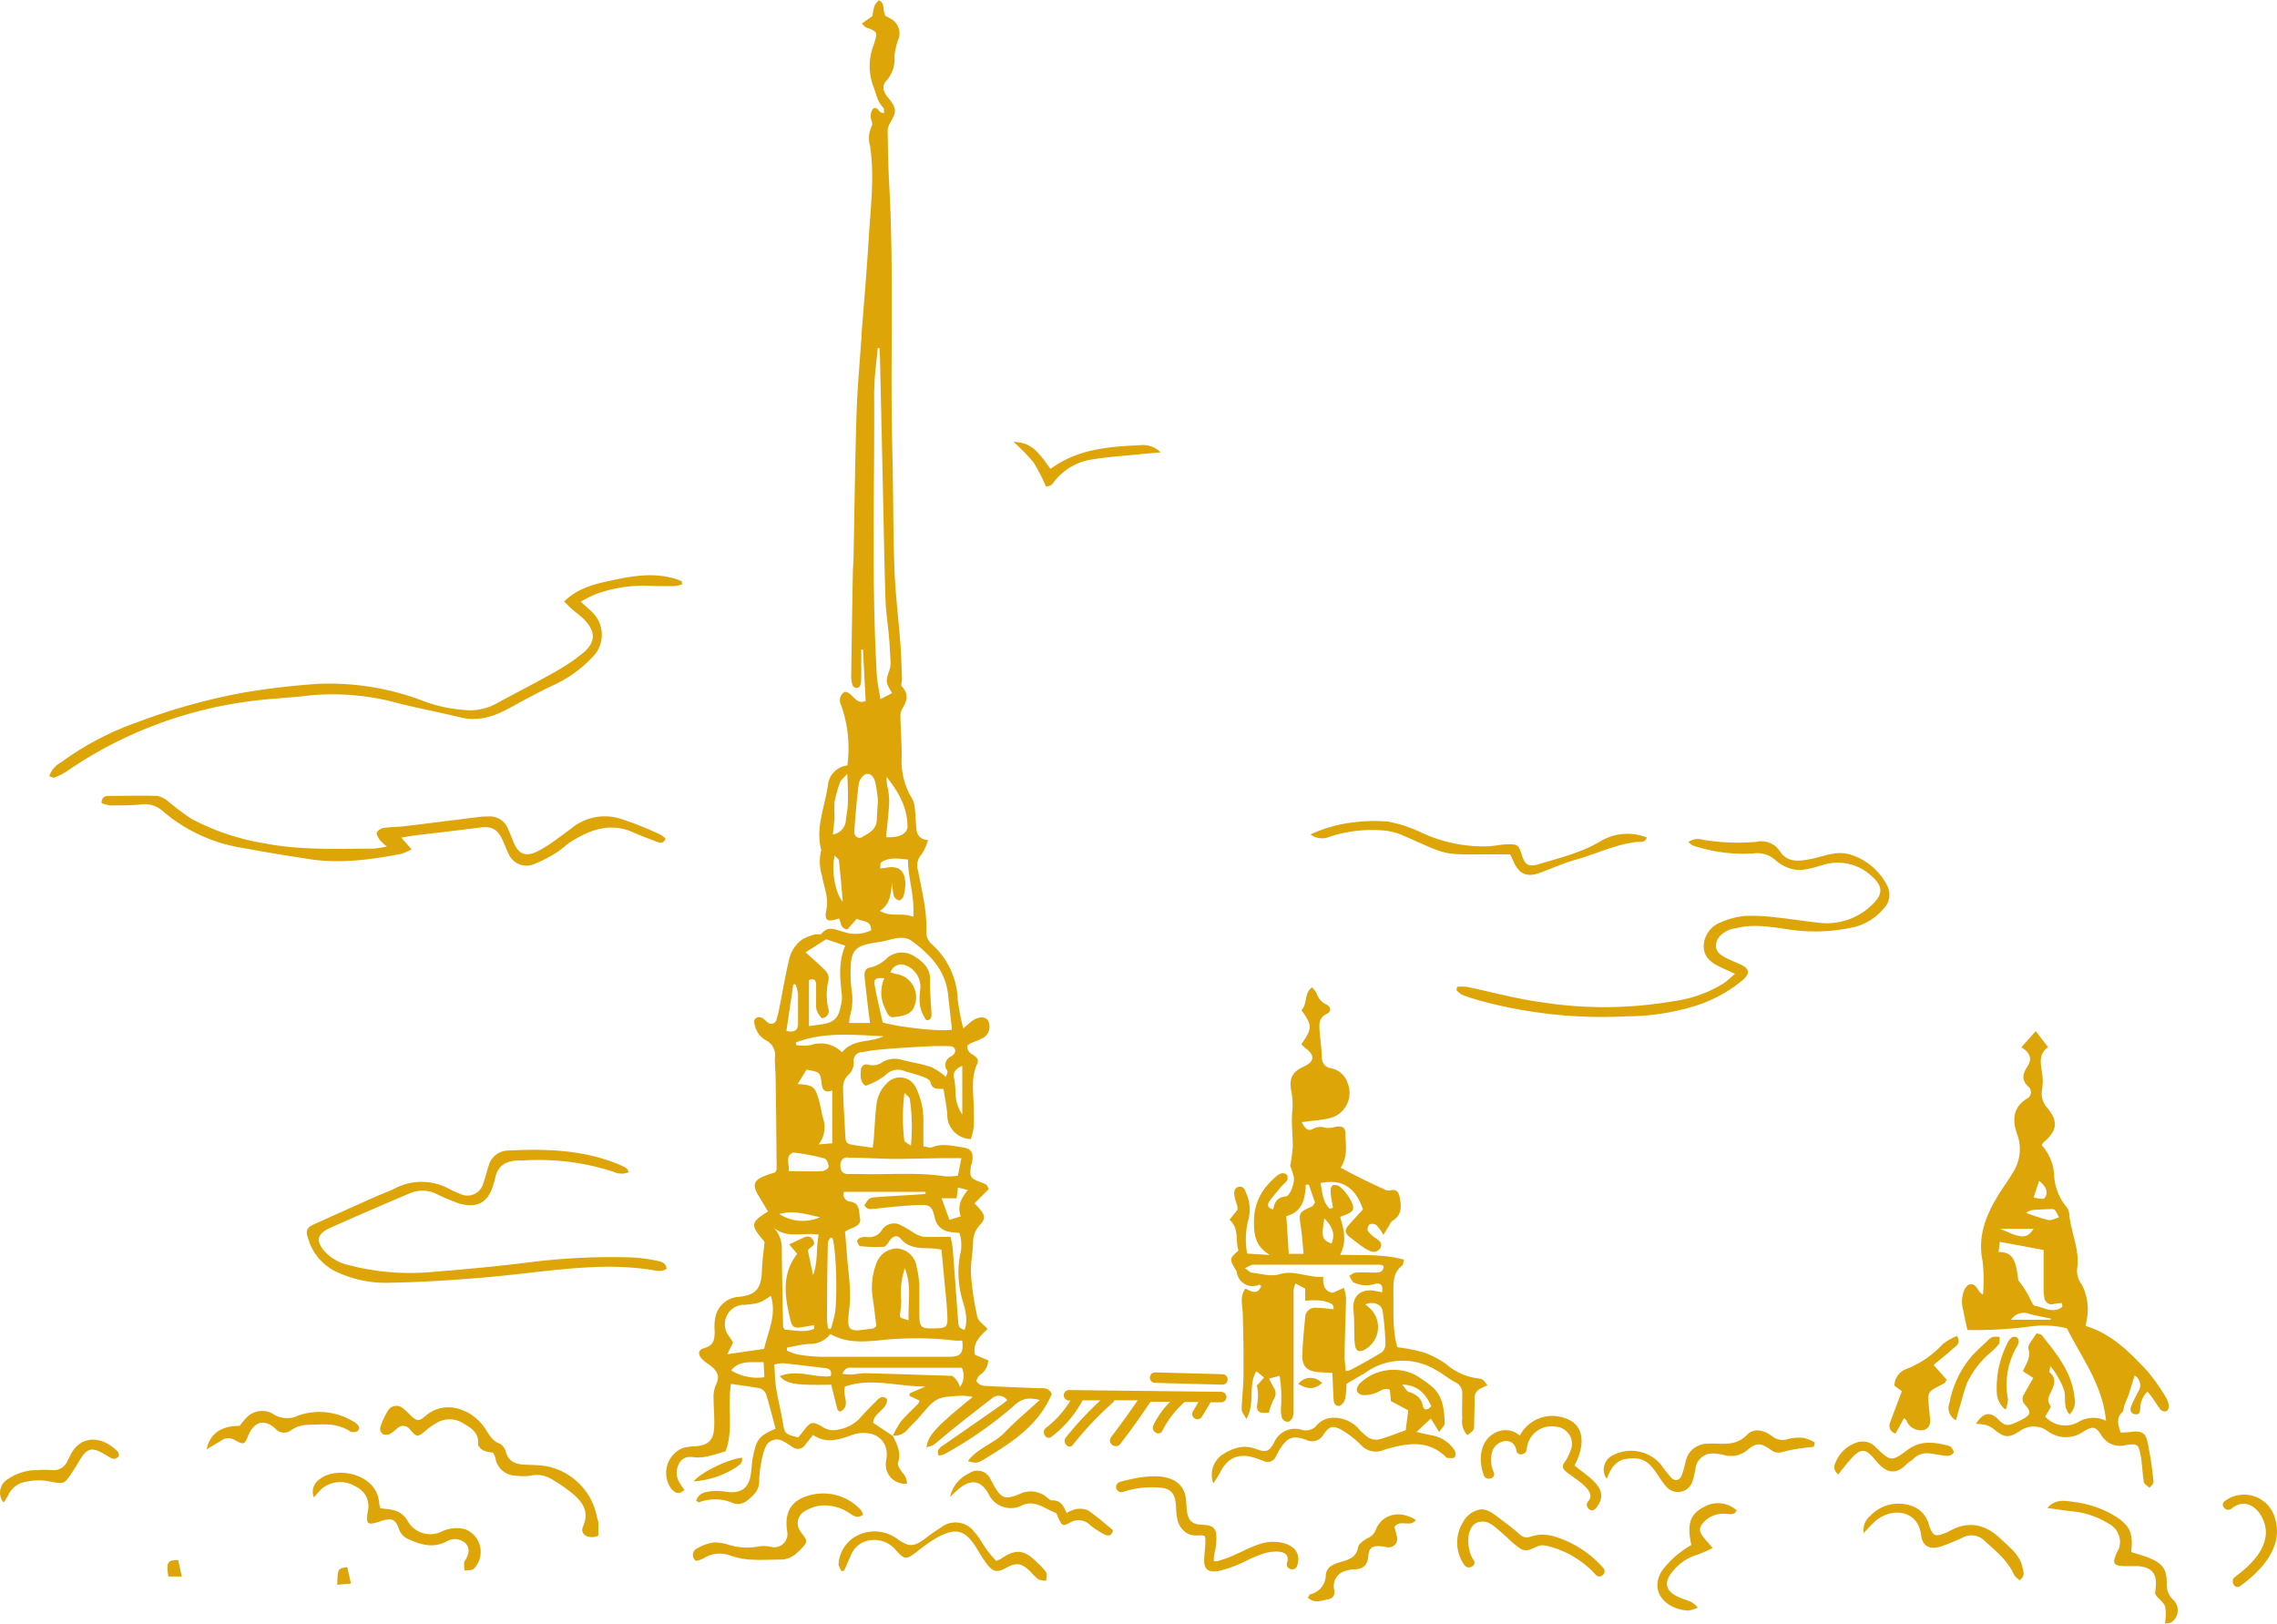<?xml version="1.0" encoding="UTF-8"?> <svg xmlns="http://www.w3.org/2000/svg" id="Layer_1" data-name="Layer 1" viewBox="0 0 317.37 226.35"> <defs> <style>.cls-1{fill:#dda507;}</style> </defs> <title>Artboard 28elements</title> <path class="cls-1" d="M76.06,204.33c-1-.14-1.94-.14-2.91-.19-1.24-.06-2.26-.38-2.64-1.78a1.78,1.78,0,0,0-.83-1.13c-1.09-.4-1.51-1.28-2.08-2.15-1.66-2.53-5.48-4.21-8.36-1.68-.87.76-1.19.65-2-.11a9,9,0,0,0-1.08-1,1.37,1.37,0,0,0-2,.19A10.36,10.36,0,0,0,53,198.94a1,1,0,0,0,.34.93,1.19,1.19,0,0,0,1,0,6.51,6.51,0,0,0,1-.77,1.19,1.19,0,0,1,1.87.22c.87,1,1,1,2.07.12a9.47,9.47,0,0,1,1.63-1.15,3.5,3.5,0,0,1,3.5,0c1.12.67,2.39,1.3,2.22,3,0,.27.41.7.74.87a5.38,5.38,0,0,0,1.37.31,4.38,4.38,0,0,1,.31.74,2.9,2.9,0,0,0,2.78,2.46,7.69,7.69,0,0,0,2.15,0,3.86,3.86,0,0,1,2.66.35,22.78,22.78,0,0,1,3.15,2.14c1.43,1.19,2.38,2.58,1.47,4.61-.35.78.21,1.43,1.08,1.46a1.92,1.92,0,0,0,1.06-.2h0v-1.93a8.05,8.05,0,0,1-.22-.78A8.93,8.93,0,0,0,76.06,204.33Z"></path> <path class="cls-1" d="M47,220.88l1.92-.17-.52-2.29C47.07,218.6,47.07,218.6,47,220.88Z"></path> <path class="cls-1" d="M23.46,219.73h1.87l-.49-2.29C23.35,217.42,23.15,217.76,23.46,219.73Z"></path> <path class="cls-1" d="M96.92,203.13a5.93,5.93,0,0,0,1.94-.21c.72-.15,1.43-.4,2.27-.65,1.13-2.9.24-6.12.75-9.38,1.4.2,2.72.35,4,.61a1.37,1.37,0,0,1,.88.77c.5,1.61.91,3.25,1.34,4.86-2.3,1-2.65,1.43-3.15,3.91-.16.77-.18,1.57-.29,2.35-.26,2-1.37,2.81-3.34,2.54a9.18,9.18,0,0,0-2.36-.07c-.81.1-1.65.34-1.92,1.32.19.1.31.23.38.21a6.34,6.34,0,0,1,4.79.12,2,2,0,0,0,1.7-.19c.93-.73,1.94-1.48,1.91-2.93a12.82,12.82,0,0,1,.29-2.53,8.79,8.79,0,0,1,.56-2.1,1.71,1.71,0,0,1,2.56-.84c.43.21.83.51,1.24.76a1.19,1.19,0,0,0,1.76-.31c.32-.42.66-.83,1.09-1.37,1.82,1.23,3.56.68,5.31.05a5.32,5.32,0,0,1,1.41-.32c2.54-.17,4,1.57,3.44,4a2.69,2.69,0,0,0,2.93,3.06,2.14,2.14,0,0,0-.62-1.52c-.3-.42-.74-1-.62-1.4.47-1.45-.16-2.6-.75-3.79a2.29,2.29,0,0,0,2.06-.83c.52-.6,1.13-1.12,1.64-1.72,2.39-2.81,2.39-2.82,6-3a10,10,0,0,1,1.46.17c-5.14,4.18-6.23,5.35-6.44,7a3.33,3.33,0,0,0,1-.33c.91-.71,1.77-1.49,2.67-2.2,1.81-1.44,3.62-2.87,5.45-4.27a1.43,1.43,0,0,1,2.13.26c-.26.21-.43.37-.62.51l-8.38,5.83c-.46.32-.88.64-.56,1.37a3.22,3.22,0,0,0,.74-.16,54.83,54.83,0,0,0,10-7c1.07-.89,1.9-.9,3.36-.59-1.79,1.64-3.44,3-4.89,4.53s-3.76,2.13-5.14,4c1.18.3,1.22.37,2.46-.38,3.8-2.29,7.47-4.73,9.24-9-.51-1-1.31-.75-2-.79-2.49-.11-5-.19-7.46-.33a1.43,1.43,0,0,1-1-.58c-.1-.15.16-.68.4-.9a2.55,2.55,0,0,0,1.2-2.07l-1.84-.77c-.38-1.69.74-2.61,1.74-3.61-.54-.61-1.29-1.08-1.42-1.68a39.67,39.67,0,0,1-.88-5.94c-.09-1.44.24-2.9.29-4.36a3.5,3.5,0,0,1,.92-2.47c.86-.92.76-1.4-.08-2.36l-.64-.7,2-2c-.19-.3-.25-.51-.38-.59a6.19,6.19,0,0,0-1-.44c-1.12-.42-1.3-.69-1.15-1.89,0-.3.16-.59.2-.89.21-1.29-.14-1.83-1.43-2s-2.75-.59-4.15,0c-.29.11-.68-.05-1.22-.11,0-1.23,0-2.37,0-3.51a10,10,0,0,0-1-4.59,2.45,2.45,0,0,0-4.11-.68,4.81,4.81,0,0,0-1.44,3.08c-.18,1.38-.22,2.79-.33,4.18,0,.52-.11,1-.18,1.7-.91-.13-1.63-.22-2.33-.33-1.43-.23-1.43-.23-1.51-1.72-.11-2.13-.26-4.25-.29-6.38a2.45,2.45,0,0,1,.6-1.6A2.38,2.38,0,0,0,119,148a1.17,1.17,0,0,1,1.15-1.36c.6-.09,1.19-.22,1.8-.28q1.63-.17,3.26-.28c1.63-.11,3.26-.2,4.89-.28.58,0,1.17,0,1.75,0,.39,0,.93,0,1.12.23.36.44.1.9-.38,1.2a1.29,1.29,0,0,0-.55,2c.12.21-.15.65-.21.86a9.22,9.22,0,0,0-2-1.35c-1.32-.45-2.71-.67-4.06-1a3.39,3.39,0,0,0-2.65.22,2.45,2.45,0,0,1-2.06.45.77.77,0,0,0-1.06.7c-.06.83-.14,1.72.65,2.22a9.71,9.71,0,0,0,2.7-1.42,2.42,2.42,0,0,1,2.8-.6c.87.26,1.76.49,2.61.81.37.14.88.43.94.74.22,1.09,1.11.85,1.81.92.19,1.26.43,2.39.52,3.54a3.36,3.36,0,0,0,3.28,3.44,9.23,9.23,0,0,0,.41-1.65c.06-.85,0-1.7,0-2.55,0-2.11-.46-4.26.49-6.3.26-.55-.09-.93-.54-1.2s-.94-.59-.81-1.35a3.48,3.48,0,0,1,.54-.36,15.05,15.05,0,0,0,1.67-.71,1.83,1.83,0,0,0,.64-2.4c-.39-.57-1.27-.58-2.13,0-.37.25-.7.57-1.32,1.09a32.14,32.14,0,0,1-.77-4,10.84,10.84,0,0,0-3.61-7.72,2.29,2.29,0,0,1-.77-1.53c.15-3-.61-5.8-1.13-8.66a2.26,2.26,0,0,1,.46-2.33,7,7,0,0,0,.91-2c-1.79-.2-1.58-1.42-1.7-2.52s0-2.47-.59-3.37a10,10,0,0,1-1.38-5.67c0-1.88-.13-3.76-.18-5.64a2,2,0,0,1,.22-1.05c.68-1.07,1-2.06,0-3.15-.18-.2,0-.7,0-1.06-.06-1.64-.1-3.28-.22-4.91-.26-3.45-.7-6.9-.83-10.36-.2-5.41-.15-10.83-.29-16.24-.33-12.6.26-25.2-.46-37.79-.13-2.37-.16-4.74-.2-7.11a2.07,2.07,0,0,1,.3-1c1-1.73,1-2.11-.33-3.72-.63-.79-.78-1.61-.11-2.29a4.47,4.47,0,0,0,1.09-3.35,9.19,9.19,0,0,1,.51-2.28,2.33,2.33,0,0,0-1.08-3c-.25-.16-.52-.28-.69-.37-.43-.77,0-1.75-.92-2.18-.65.69-.65.69-.89,2.2L120.11,3.3c.32.28.43.45.58.51,1.71.65,1.65.63,1.09,2.44a8.1,8.1,0,0,0-.09,5.7c.43,1.06.58,2.22,1.44,3.08.12.12.06.42.1.77-.3-.11-.5-.12-.59-.22-.28-.35-.6-.76-1-.37a1.71,1.71,0,0,0-.27,1.11c0,.4.33.92.17,1.17a3.89,3.89,0,0,0-.27,2.85c.64,4.33.07,8.63-.19,12.93s-.64,8.84-1,13.26c0,.36,0,.73-.06,1.09-.22,3.39-.54,6.78-.64,10.18-.2,6.45-.27,12.89-.4,19.34,0,.91-.09,1.82-.11,2.74q-.13,7.21-.23,14.42a3.76,3.76,0,0,0,.2,1.24.7.7,0,0,0,.56.35.68.68,0,0,0,.52-.38,7.34,7.34,0,0,0,.12-1.44c0-1.18,0-2.35,0-3.53h.24l.38,7.15c-1.4.67-1.79-1.21-2.91-1.27a1.35,1.35,0,0,0-.54,1.79,18,18,0,0,1,.9,8.47,3.08,3.08,0,0,0-2.72,2.82c-.44,3-1.73,5.83-.94,8.91a.67.67,0,0,1-.05.36,6.32,6.32,0,0,0,.16,3.23c.26,1.6,1,3.13.61,4.84-.3,1.48.14,1.74,1.78,1.17.3.52.12,1.41,1.16,1.52l1.31-1.48c.76.46,2,.12,2,1.61a5,5,0,0,1-3.78.24c-1.07-.25-2.17-1-3.16.26-.13.16-.6,0-.88.07a7.9,7.9,0,0,0-1.67.64,4.63,4.63,0,0,0-2,3.14c-.48,1.94-.79,3.92-1.19,5.88a19.54,19.54,0,0,1-.49,2.13.76.76,0,0,1-1.28.46c-.25-.17-.44-.43-.7-.58-.57-.33-1.21,0-1.15.6a3.73,3.73,0,0,0,.64,1.63,3,3,0,0,0,1.11.92A2.32,2.32,0,0,1,108,147.5c0,1,.1,1.94.11,2.91q.09,6.29.14,12.58c0,.11-.1.21-.21.42-.44.14-1,.29-1.46.49-1.5.58-1.74,1.26-.92,2.64.46.78.93,1.54,1.39,2.31-2.49,1.57-2.5,1.85-.49,4.23-.14,1.51-.33,2.81-.37,4.12-.09,2.39-.83,3.32-3.22,3.55a3.54,3.54,0,0,0-3.2,2.58,6.43,6.43,0,0,0-.16,2.17c0,1.1-.06,2-1.42,2.38-.94.27-1,.93-.21,1.66.39.38.88.65,1.29,1,.94.85,1,1.5.44,2.67a4.23,4.23,0,0,0-.25,1.72c0,1.4.16,2.8.07,4.19-.11,1.66-.93,2.34-2.58,2.46a8,8,0,0,0-1.8.24,3.77,3.77,0,0,0-1.62,5.63c.5.58,1.06,1,1.86.19a8.06,8.06,0,0,1-.81-1.22,2.68,2.68,0,0,1,.18-2.62C95.32,203,96.06,203,96.92,203.13Zm37.2-54.58v6.8a5.51,5.51,0,0,1-.94-3,12.34,12.34,0,0,0-.18-2C132.77,149.53,133.11,149,134.11,148.55Zm-17.77-29.31c.32.37.57.53.59.71.19,1.86.35,3.72.53,5.74C116.41,124.51,115.82,121.19,116.35,119.24Zm1.82-7.26c0,.78-.2,1.55-.27,2.33a2.15,2.15,0,0,1-1.82,2c.09-.87.19-1.6.24-2.34a19.2,19.2,0,0,1,0-2.17,16.64,16.64,0,0,1,.77-2.77c.12-.34.5-.59,1-1.18C118.18,109.51,118.21,110.75,118.17,112ZM101.9,191c1.21-1.46,2.79-1.08,4.53-1.15l.11,2.1A7,7,0,0,1,101.9,191Zm24.88,3.57,1.39.64a1.35,1.35,0,0,1-.19.43c-.8.83-1.68,1.6-2.41,2.49a12.52,12.52,0,0,0-1.14,2l-2.73-1.83c.09-1.44,2-1.84,1.94-3.29-.64-.58-1.07-.18-1.46.21-.86.86-1.71,1.74-2.52,2.64a5.59,5.59,0,0,1-3.63,1.48,2.85,2.85,0,0,1-1.5-.54c-1.26-.69-1.53-.66-2.41.46l-.86,1.09c-1.9-.49-1.88-.5-2.17-2.21-.27-1.56-.66-3.09-.91-4.65-.17-1.06-.17-2.15-.26-3.3a5.35,5.35,0,0,1,1.21-.19c1.93.2,3.86.44,5.79.67.59.07,1.1.24.85,1.14-2.29.25-4.67-1-7.08,0,1,1.11,2.1,1.27,7.17,1.19.29,1.16.57,2.32.87,3.48,0,.09.18.15.36.28,1.64-.83.2-2.28.7-3.51,3.61-1.26,7.31,0,11.2,0l-2.21.95ZM116,159.35l-1.89.15a3.91,3.91,0,0,0,.57-3.76c-.22-.88-.34-1.79-.61-2.65-.52-1.67-.81-1.87-2.89-2l1.23-2c1.86.33,1.91.32,2.1,1.89.11.89.39,1.4,1.49,1Zm0,13.14c.49,1.19.76,7.4.4,10.4a17.23,17.23,0,0,1-.61,2.34l-.37-.06a11.08,11.08,0,0,1-.15-1.35q0-5.28.12-10.57a1.39,1.39,0,0,1,.3-.65C115.72,172.52,115.88,172.52,116,172.49Zm-1.06-11c.29.08.55.74.56,1.14,0,.2-.57.59-.89.6-1.49.07-3,0-4.66,0,0-.75-.11-1.16-.09-1.57,0-.64.39-1.08,1-1A33.32,33.32,0,0,1,114.93,161.46Zm.83,24.45c2.16,1.25,4.39,1.07,6.56.9a45.86,45.86,0,0,1,10.73,0,6.91,6.91,0,0,0,1.06,0c.19,1.7-.18,2.25-1.69,2.26q-9,0-18.06,0a22.19,22.19,0,0,1-3.26-.33,7.39,7.39,0,0,1-1.43-.53l0-.41c1-.18,2-.44,3.07-.52A3.6,3.6,0,0,0,115.76,185.91Zm10.36-9.17c.95,2.46.42,4.72.51,7.26l-1.11-.37a1.43,1.43,0,0,1-.1-.4,15,15,0,0,0,.19-1.93A11,11,0,0,1,126.12,176.74Zm7.67,16.58a4.85,4.85,0,0,0-.35-.81,3.52,3.52,0,0,0-.67-.73c-.12-.09-.35-.05-.53-.06-3.88-.13-7.76-.26-11.64-.36-.66,0-1.32.15-2,.19a8.86,8.86,0,0,1-1.19-.1c.44-1.08,1.13-.84,1.68-.85,3.59,0,7.17,0,10.76,0h4.2A2.64,2.64,0,0,1,133.79,193.33Zm.68-8c-.95-.16-.9-.77-.94-1.29-.26-3.39-.49-6.78-.76-10.17a12.61,12.61,0,0,0-.3-1.51c-1.4,0-2.6.06-3.78,0a4,4,0,0,1-1.45-.63,19.68,19.68,0,0,0-1.71-1,2,2,0,0,0-2.6.66,2.1,2.1,0,0,1-2.16,1,2,2,0,0,0-.89.11c-.19.08-.46.36-.43.5s.27.65.45.67a21.06,21.06,0,0,0,3.26.08c.3,0,.61-.53.83-.86.43-.66,1.1-.8,1.53-.28,1.39,1.67,3.3,1.2,5.05,1.43l.64.11c.12,1.26.24,2.51.36,3.77.16,1.82.38,3.63.46,5.45.07,1.55-.14,1.71-1.6,1.75-2.15.07-2.29-.07-2.3-2.18,0-1.28,0-2.56,0-3.83a13.94,13.94,0,0,0-.37-2.52A3,3,0,0,0,125,174a3.15,3.15,0,0,0-2.94,2.34,9.34,9.34,0,0,0-.43,4.5c.2,1.32.35,2.64.52,4-.18.12-.32.29-.48.31-3.63.56-3.67.5-3.27-3,.28-2.5-.22-5.08-.38-7.63-.06-1-.16-1.92-.24-2.86a7,7,0,0,1,.77-.41c.72-.26,1.52-.62,1.32-1.48s.07-2.06-1.34-2.29a1,1,0,0,1-.89-1.36H129v.29l-1.22.09c-1.88.12-3.76.21-5.64.36-1,.08-1,.12-1.66,1.12.36.67.92.55,1.56.48,2-.22,4-.43,6-.51,1.61-.06,1.86.16,2.25,1.75a2.42,2.42,0,0,0,2.13,2c.41.07.83.1,1.31.15a5.46,5.46,0,0,1,.08,3.08,13.48,13.48,0,0,0,.26,6C134.43,182.24,135,183.71,134.46,185.33Zm.43-19.49c-.91,1.08-1.51,2.17-1,3.68l-1.58.47-1.09-3h2.1l.18-1.49Zm-8.82-13.51c.29.32.66.53.72.81a26.58,26.58,0,0,1,.15,6.53c-.56-.41-.83-.5-.91-.68A26.78,26.78,0,0,1,126.07,152.34Zm-7.88,9c2.12,0,4.24.16,6.37.17s4.47-.07,6.7-.1c.82,0,1.65,0,2.72,0l-.49,2.45a9.43,9.43,0,0,1-1.82.08c-4-.61-8-.19-12-.32-.49,0-1,0-1.46,0-.76,0-1.08-.4-1.1-1.13S117.46,161.3,118.19,161.31Zm9.11-33.55c-1.61-.69-3.14.1-4.67-.85,1.51-1,1.47-2.45,1.7-3.88a10.84,10.84,0,0,0,.23,1.82,1.17,1.17,0,0,0,.76.61c.14,0,.51-.33.58-.57a6.19,6.19,0,0,0,.27-1.79c-.05-1.87-1-2.57-2.85-2.17a6.75,6.75,0,0,1-.67.06c.06-.34,0-.75.16-.85,1.09-.72,2.3-.52,3.73-.38C126.55,122.36,127.49,124.83,127.3,127.76Zm-.82-12.69c0,1.08-1.13,1.69-3,1.57.16-1.69.35-3.25.44-4.82a9.54,9.54,0,0,0-.2-2,5.65,5.65,0,0,1-.16-1.58C125.15,110.28,126.45,112.42,126.48,115.07Zm-4.64-60.59c0-2,.3-4,.47-6l.27,0c0,.42,0,.83.05,1.25q.2,8.94.4,17.89c.12,5.29.2,10.59.37,15.88.06,1.76.34,3.51.49,5.26.1,1.15.16,2.3.21,3.46a3,3,0,0,1-.13,1.08c-.57,1.68-.58,1.67.34,3.26l-1.62.85c-.19-1.28-.44-2.33-.5-3.38C121.45,80.9,121.93,67.69,121.84,54.48Zm-1.63,62.14c-.66.33-1.21-.09-1.15-.87.16-2.17.33-4.35.61-6.51a1.91,1.91,0,0,1,.94-1.37c.77-.25,1.21.5,1.37,1.14a20.87,20.87,0,0,1,.37,2.5c-.07,1.16-.13,1.95-.16,2.74C122.15,115.56,121.19,116.12,120.21,116.62Zm-1.74,24.89a8.17,8.17,0,0,0,.23-3.41,18.39,18.39,0,0,1-.12-3.82c.12-1.77.77-2.41,2.51-2.78a12,12,0,0,1,1.26-.22c1.59-.16,3.32-1.2,4.76-.14,2.46,1.83,4.6,4,5,7.33.19,1.68.37,3.36.56,5-1.38.29-7-.26-9.66-1-.36-1.64-.8-3.39-1.11-5.17-.16-.92.12-1.08,1.34-1a4.91,4.91,0,0,0,0,4c.34.64.49,1.58,1.39,1.42s2.23-.17,2.76-1.44a3.29,3.29,0,0,0-2.4-4.56c-.23,0-.45-.12-.89-.23a1.56,1.56,0,0,1,2.06-1,3.18,3.18,0,0,1,2.1,3.19c-.26,2.15-.08,3.12.84,4.48.67,0,.74-.49.71-1-.08-1.57-.24-3.15-.2-4.72s-1.12-2.55-2.27-3.24a3.17,3.17,0,0,0-3.62.2,5.09,5.09,0,0,1-2.47,1.42c-.65.07-.83.66-.77,1.26.15,1.45.32,2.89.49,4.33.08.65.17,1.29.28,2.13h-2.91A9.22,9.22,0,0,1,118.47,141.51Zm-3.34-10.64,2.66.89c-1,2.35-.71,4.69-.46,7a5.18,5.18,0,0,1-.17,1.44c-.32,1.7-1,2.31-2.76,2.54l-1.67.24v-6.4c.45-.23,1-.24,1,.66s0,1.7,0,2.55a2.33,2.33,0,0,0,.83,2.08,1,1,0,0,0,.85-1.4,8.71,8.71,0,0,1,.07-4,1.6,1.6,0,0,0-.46-1.22c-.82-.86-1.74-1.62-2.76-2.56Zm7.93,13.55c-1.84.88-4.2.31-5.72,2.21a4.18,4.18,0,0,0-4.37-1,8,8,0,0,1-2,0l-.08-.37C114.86,143.78,119,144.25,123.07,144.42Zm-12.51-7.27h.31a5.92,5.92,0,0,1,.35,1.34c0,1.39,0,2.78,0,4.17,0,1-.6,1.19-1.62,1Zm3.69,32.48a6,6,0,0,1-5.64-.47C110.62,168.66,112.43,169.25,114.24,169.64Zm-.16,2.45c-.36,1.83-.06,3.65-.77,5.62l-.71-3.38a.54.54,0,0,1,.09-.23c.33-.38,1.07-.58.62-1.29s-.91-.53-1.46-.28-1.15.54-1.87.88l1.11,1.32c-2.22,2.86-1.72,6-.94,9.22.25,1,.57,1.18,1.56,1,.57-.08,1.15-.19,1.72-.29l.05.49c-1.36.63-2.77.18-4.09.16-.13-.19-.26-.29-.26-.39-.07-3.7-.16-7.4-.18-11.1a4.09,4.09,0,0,0-1.15-2.76C109.7,172.7,111.93,171.72,114.08,172.08Zm-10.47,9.77c2.28-.25,2.28-.25,3.81-1.29.86,2.68-.42,5-.93,7.4l-5.14.75.81-1.66c-.19-.29-.35-.54-.52-.78A2.72,2.72,0,0,1,103.61,181.85Z"></path> <path class="cls-1" d="M203.81,194.27c0,1.15-.05,2.3,0,3.44a2.76,2.76,0,0,0,.72,2.32c.91-.68.93-.73.94-1.38,0-1.2.06-2.4.06-3.6a1.48,1.48,0,0,1,.79-1.51l1-.47c-.39-.45-.42-.61-.5-.66a1.49,1.49,0,0,0-.65-.28,8.2,8.2,0,0,1-4.6-2,12.46,12.46,0,0,0-3.22-1.66,25.27,25.27,0,0,0-3.59-.7c-.73-2.55-.49-5.17-.55-7.77,0-1.37,0-2.69,1.23-3.61.15-.11.14-.42.25-.82-2.94-.82-5.89-.58-8.9-.69,1-1.91.48-3.62,0-5.29,2.08-.68,2.24-1.06,1.16-2.83a5.76,5.76,0,0,0-1.2-1.35,1.08,1.08,0,0,0-1-.21c-.21.12-.32.61-.29.93.05.74.21,1.47.33,2.21l-.47.12c-1-1-1-2.3-1.26-3.57,3-.63,4.9.64,5.91,3.67-.72.79-1.42,1.53-2.08,2.3-.49.57-.4,1.07.22,1.54s1.24,1,1.87,1.41a4.69,4.69,0,0,0,.95.53,1.07,1.07,0,0,0,1.45-.39c.37-.63-.09-1-.56-1.33a4.67,4.67,0,0,1-1.17-1.05,1,1,0,0,1,.23-.92,1,1,0,0,1,1,.14,6.8,6.8,0,0,1,.94,1.33c.31-.51.51-.84.71-1.16s.31-.67.57-.82c1.31-.78,1.23-2,1-3.21-.12-.67-.43-1.3-1.39-1a1.31,1.31,0,0,1-.82-.19q-2.22-1-4.42-2.13c-.52-.26-1-.55-1.61-.86,1.06-1.6.68-3.21.66-4.76,0-.88-.45-1.09-1.37-.94a3.47,3.47,0,0,1-1.39.15,2.09,2.09,0,0,0-1.73.13c-.79.43-1.17-.12-1.6-.93.63-.08,1.08-.12,1.53-.19a17.14,17.14,0,0,0,2.51-.4,3.61,3.61,0,0,0,2.38-4.8,3.07,3.07,0,0,0-2.31-2.12,1.42,1.42,0,0,1-1.29-1.49c-.05-1.27-.24-2.53-.33-3.8-.07-.92-.06-1.77,1-2.29.7-.34.63-1-.16-1.36a2.39,2.39,0,0,1-1.23-1.47,3.84,3.84,0,0,0-.66-.87c-1.18.89-.59,2.38-1.48,3.15,1.55,2.26,1.55,2.48,0,4.79a6.67,6.67,0,0,0,.62.58c1.27.93,1.2,1.84-.2,2.48-1.68.76-2.16,1.59-1.83,3.46a10.08,10.08,0,0,1,.14,2.87c-.16,1.6.08,3.24.07,4.86a22.3,22.3,0,0,1-.36,2.68,11.92,11.92,0,0,1,.5,1.58c.16.81-.53,2.64-1.1,2.69-1.19.1-1.61.83-1.77,1.81-.87-.2-.82-.7-.53-1.13.48-.69,1.07-1.31,1.6-2,.39-.49,1.15-.79.89-1.63-.54-.49-1-.26-1.48.11a10.59,10.59,0,0,0-1.3,1.28,7.61,7.61,0,0,0-1.86,4.84c0,1.74,0,3.56,2.2,4.88l-3.15-.19A10.82,10.82,0,0,1,174,170a5.48,5.48,0,0,0-.26-3.58c-.19-.5-.37-1.17-1.09-1s-.68.91-.54,1.52c.09.41.25.81.36,1.23a2.29,2.29,0,0,1,0,.46L171.37,170c1.41,1.27.78,2.93,1.25,4.29-1.28,1.17-1.28,1.17-.4,2.68a1.43,1.43,0,0,1,.17.32,2.21,2.21,0,0,0,3.15,1.75c.06,0,.17.14.25.22-.53,1.27-1.39.76-2.2.34-.83,1.13-.41,2.27-.38,3.4.09,2.85.13,5.71.11,8.56,0,1.63-.22,3.27-.26,4.9,0,.33.32.66.66,1.33,1.29-2.29.19-4.68,1.39-6.67l1.07.88-1,1.13a6.23,6.23,0,0,1,.07,2.48c-.18,1.12.16,1.42,1.6,1.28a10,10,0,0,1,.67-1.83,1.46,1.46,0,0,0,0-1.69c-.22-.36-.39-.75-.64-1.22l1.48-.4a19.54,19.54,0,0,1,.18,4.43,4.72,4.72,0,0,0,.13,1.43,1,1,0,0,0,.79.57c.26,0,.6-.37.73-.66a2.77,2.77,0,0,0,.11-1.08q0-2.65,0-5.3c0-3.77,0-7.55,0-11.32a4.24,4.24,0,0,1,.25-.93l1.37.71v1.7a10.54,10.54,0,0,1,2.45,0c1.43.37,1.52.56,1.5,1.19a20.09,20.09,0,0,0-2.62-.22,1.35,1.35,0,0,0-1.33,1.29c-.17,1.81-.36,3.63-.4,5.45,0,1.44.68,2.08,2.12,2.22.64.06,1.29.08,2.07.12.06,1.31.09,2.45.16,3.6,0,.52.22,1.09.8,1,.33-.06.73-.6.82-1a12.52,12.52,0,0,0,.19-2.07c1-.62,1.87-1.09,2.69-1.6a8.91,8.91,0,0,1,9.67-.39c1,.53,1.81,1.23,2.76,1.75A1.65,1.65,0,0,1,203.81,194.27Zm-19.23-24.45c1.16,1.14,1.56,2.19,1,3.51C184.24,172.77,184.17,172.52,184.58,169.82ZM182,165.12h.43l.85,2.49c-.23.33-.28.48-.38.52-1.91.87-1.89.86-1.58,2.94.17,1.19.25,2.39.38,3.69h-2.07l-.34-5.26C181.53,168.91,181.92,167.1,182,165.12Zm10.38,23.49c-1.34.83-2.73,1.56-4.11,2.32a3.29,3.29,0,0,1-.69.16c-.06-.7-.17-1.34-.16-2,0-2.74.15-5.47.19-8.21a6.91,6.91,0,0,0-.3-1.38l-1.57.69c-1.13-.21-1.38-1.08-1.3-2.24-2.13.19-4-1-6.13-.34-1.14.34-2.52-.08-3.79-.22-.29,0-.54-.32-1-.64.55-.24.85-.48,1.15-.48q8.86,0,17.72,0a1.36,1.36,0,0,1,.46.19c0,.78-.57.91-1.15.91-.91,0-1.83-.06-2.74,0-.31,0-.6.29-.9.45.21.32.35.79.65.94a4,4,0,0,0,2.85.21c.82-.22,1.27.08,1.07,1.15a13,13,0,0,0-1.42-.26c-1.8-.12-2.76,1-2.56,2.79.13,1.2.08,2.43.13,3.64a6.28,6.28,0,0,0,.13,1.44c.16.56.57.73,1.14.46a3.59,3.59,0,0,0,.81-5.92c-.17-.15-.35-.3-.56-.47,1.07-.46,2.26-.05,2.41.91a39.35,39.35,0,0,1,.4,4.71A1.57,1.57,0,0,1,192.42,188.62Z"></path> <path class="cls-1" d="M290.37,199.54c1.36-.82,1.74-.74,2.56.56a3,3,0,0,0,3.3,1.32c1.7-.24,1.84-.19,2.15,1.53.22,1.19.22,2.42.43,3.61.05.31.52.54.79.81.2-.27.59-.56.56-.81a49.4,49.4,0,0,0-.87-5.74c-.29-1.21-1-1.42-2.24-1.24-.51.07-1,.06-1.46.09-.44-1.17-.62-2.07.25-2.89.18-.17.14-.57.24-.85.18-.49.41-1,.58-1.45s.35-1.14.53-1.71l.34-1.06A1.57,1.57,0,0,1,298,194c-.32.65-.68,1.29-.95,2-.2.5-.11,1,.54,1.11s.67-.38.73-.83a3.21,3.21,0,0,1,1-2.32c.29.36.52.63.73.92.38.55.71,1.14,1.14,1.64a.84.84,0,0,0,.79.16.89.89,0,0,0,.31-.75,2.85,2.85,0,0,0-.42-1.19,27.83,27.83,0,0,0-2.62-3.7c-2.44-2.61-5-5.17-8.57-6.24a10.68,10.68,0,0,0,.23-1.19,7.48,7.48,0,0,0-.76-4.59,3.12,3.12,0,0,1-.64-2.18c.42-2.69-.91-5.11-1.1-7.7a2.05,2.05,0,0,0-.55-1.13,7.4,7.4,0,0,1-1.55-4.21,6.85,6.85,0,0,0-1.73-4.19,1.78,1.78,0,0,1,.23-.38c2-1.68,2.1-3,.45-4.92a3,3,0,0,1-.62-2.55,7.42,7.42,0,0,0,0-2.14c-.22-1.38-.53-2.73.82-3.66l-1.72-2.25-2,2.26c1,.61,1.62,1.48.91,2.56s-1,2,.15,3a1,1,0,0,1-.25,1.57c-2,1.23-2.1,3-1.39,5a6,6,0,0,1-.63,5.37c-.55.94-1.2,1.83-1.78,2.75-1.86,2.93-3.17,5.95-2.41,9.59a23.27,23.27,0,0,1,.05,4.64,1.87,1.87,0,0,1-.74-.8c-.59-.9-1.25-.88-1.8,0a4.21,4.21,0,0,0-.2,3c.15.86.35,1.7.57,2.72a58.72,58.72,0,0,0,8.77-.49,13.47,13.47,0,0,1,5.1.26c2.06,4.14,4.95,7.79,5.45,12.89a4,4,0,0,0-3.83.15,3.75,3.75,0,0,1-4.65-.74c.28-.55.89-1.32.74-1.51-.66-.87-.11-1.49.19-2.18.39-.89.61-1.73-.31-2.46-.08-.06,0-.38.11-.89a12.25,12.25,0,0,1,1.85,3.19c.42,1.09-.19,2.43.81,3.55a2.53,2.53,0,0,0,.68-2.45c-.36-3.46-2.49-6-4.53-8.57-.12-.16-.42-.17-.75-.3-.42.77-1.28,1.62-1.12,2.19.35,1.26-.36,2.08-.77,3.12l1.44.92c-.44.78-.86,1.5-1.27,2.24a1.16,1.16,0,0,0,.11,1.49c.9,1,.83,1.37-.28,2a9.28,9.28,0,0,1-1,.49c-1.23.54-1.54.47-2.54-.53s-2.05-.88-3,.71a7.54,7.54,0,0,1,1.26.13,3.13,3.13,0,0,1,1.11.53c1.55,1.25,2.07,1.41,3.72.36a3.26,3.26,0,0,1,3.9,0A4.23,4.23,0,0,0,290.37,199.54Zm-6.16-34.95c.91.68,1.24,1.46.92,2.15-.2.42-.3.44-1.68.17Zm-1,4.07c.89-.08,1.8-.12,2.69-.14.5,0,.5,0,1.09,1.16-.54.14-1.07.45-1.53.36a27.64,27.64,0,0,1-3.06-1A2.83,2.83,0,0,1,283.19,168.66Zm.24,2.6c-.94,1.41-1.63,1.42-4.66,0Zm-3.15,12.68a2.13,2.13,0,0,1,2.52-.83c1,.29,2,.45,3,.66l0,.17Zm7.14-1.79c-1.28,1-2.55.06-3.79-.14-.39-.06-.63-1-1-1.58a14.9,14.9,0,0,0-1.34-2c-.33-2.69-.68-3.93-2.74-3.93l.16-1.42,6.11,1.14c0,1.9,0,3.64,0,5.38a6.26,6.26,0,0,0,.11,1.26,1,1,0,0,0,1.32.88c.37-.08.75-.09,1.13-.13C287.43,181.93,287.48,182.11,287.42,182.15Z"></path> <path class="cls-1" d="M233.27,139.54a56.42,56.42,0,0,1-18.33.16c-3.54-.46-7-1.44-10.52-2.16a6.71,6.71,0,0,0-1.33,0L203,138a3.34,3.34,0,0,0,.79.65c.79.31,1.61.56,2.42.8a65.2,65.2,0,0,0,20.57,2.2,32.61,32.61,0,0,0,9.17-1.35,19.49,19.49,0,0,0,6.88-3.64c1.15-1,1.06-1.64-.29-2.26-.61-.28-1.24-.52-1.83-.82-.77-.39-1.57-.82-1.53-1.84s.85-1.69,1.76-2.12a5.7,5.7,0,0,1,1.06-.26c2.43-.61,4.86-.17,7.23.17a24.38,24.38,0,0,0,9.2-.32,7.73,7.73,0,0,0,4.11-2.57,2.73,2.73,0,0,0,.49-3.21,8.61,8.61,0,0,0-5.15-4.33,5.14,5.14,0,0,0-2.32-.12c-1.08.15-2.12.55-3.19.75-1.58.3-3.22.55-4.28-1.08a3.09,3.09,0,0,0-3.33-1.31,29.44,29.44,0,0,1-7.43-.3,2.23,2.23,0,0,0-2,.33,2.75,2.75,0,0,0,.62.47,22.14,22.14,0,0,0,8.43,1.11,3.75,3.75,0,0,1,3.15,1,5.51,5.51,0,0,0,1.71,1c1.58.65,3.15.08,4.63-.33a6.93,6.93,0,0,1,7.07,1.55c1.39,1.27,1.57,2.33.22,3.7a9,9,0,0,1-7.62,2.74c-1.93-.19-3.85-.53-5.78-.72a26.54,26.54,0,0,0-4.53-.23,10.86,10.86,0,0,0-3.49.94,3.62,3.62,0,0,0-2.28,3.28c0,1.55,1.1,2.34,2.37,2.93l2,.92c-.69.58-1.12,1-1.6,1.33A17.62,17.62,0,0,1,233.27,139.54Z"></path> <path class="cls-1" d="M7.62,108.37a10,10,0,0,0,1.76-.92,58.12,58.12,0,0,1,25.14-9.67c2.88-.41,5.81-.51,8.7-.86a34.45,34.45,0,0,1,12.46,1.14c2.83.7,5.69,1.24,8.52,1.93,2.63.65,4.89-.23,7.12-1.47q2.62-1.46,5.32-2.8a17.63,17.63,0,0,0,6.07-4.27,4.38,4.38,0,0,0-.29-6.24c-.42-.41-.86-.79-1.48-1.35a16.13,16.13,0,0,1,2.26-1.11,19.58,19.58,0,0,1,6.44-1.12c1.46.06,2.92.07,4.38.06a4.71,4.71,0,0,0,1.07-.26L95,81c-2.94-1.22-6-.89-9-.26-2.56.53-5.21,1-7.37,3.09.47.47.79.81,1.14,1.11.55.48,1.16.9,1.66,1.42,1.63,1.67,1.61,3.19-.18,4.66a26.08,26.08,0,0,1-3.76,2.55C74.8,95.11,72,96.51,69.29,98a7.7,7.7,0,0,1-3.67,1A20.13,20.13,0,0,1,59,97.7a36.8,36.8,0,0,0-14.66-2.39,105.79,105.79,0,0,0-10.66,1.27,85.71,85.71,0,0,0-14.56,4.09,40.88,40.88,0,0,0-10.62,5.59,3.49,3.49,0,0,0-1.64,1.94C7.19,108.27,7.46,108.44,7.62,108.37Z"></path> <path class="cls-1" d="M91.73,175.76a21.64,21.64,0,0,0-3.6-.5,91.87,91.87,0,0,0-13.83.61c-4.82.62-9.66,1.06-14.51,1.45a33.83,33.83,0,0,1-11.22-1,6.47,6.47,0,0,1-3.15-1.73c-1.46-1.52-1.31-2.61.61-3.46q5.58-2.49,11.21-4.86a4.39,4.39,0,0,1,3.55.12,31.8,31.8,0,0,0,3,1.28c2.09.67,4.13.43,4.94-2.48a8.56,8.56,0,0,0,.27-.87c.3-1.82,1.49-2.52,3.2-2.58l.73,0a33.82,33.82,0,0,1,12.59,1.58,2.54,2.54,0,0,0,2.12.05c-.12-.22-.17-.41-.3-.51a3.89,3.89,0,0,0-.79-.44c-5.06-2.18-10.39-2.33-15.77-2.06a2.86,2.86,0,0,0-2.68,2.14c-.27.81-.44,1.65-.75,2.44a2.27,2.27,0,0,1-3.2,1.46,13.48,13.48,0,0,1-1.5-.67,8.05,8.05,0,0,0-7.54-.13c-.92.46-1.9.8-2.85,1.23-2.83,1.26-5.67,2.53-8.49,3.81-1,.46-1.2.86-.85,1.88a7.41,7.41,0,0,0,3.64,4.58,16.13,16.13,0,0,0,7.59,1.69c4.49-.08,9-.37,13.46-.75,5.32-.45,10.6-1.31,16-1.47a41.3,41.3,0,0,1,6.88.37c.79.11,1.64.44,2.42-.1C92.81,176,92.23,175.86,91.73,175.76Z"></path> <path class="cls-1" d="M43.11,119.74c4.33.67,8.6.08,12.85-.74a7.35,7.35,0,0,0,1.4-.63l-1.43-1.63c.7-.11,1.28-.23,1.86-.3,3-.36,6-.69,9-1.09,1.68-.22,2.48.12,3.23,1.67.32.66.54,1.36.88,2a2.7,2.7,0,0,0,3.51,1.43,19,19,0,0,0,3.07-1.57c.78-.47,1.42-1.15,2.2-1.63,2.68-1.66,5.48-2.65,8.62-1.22,1.05.48,2.14.86,3.22,1.28.48.18.95.31,1.25-.42a3.06,3.06,0,0,0-.66-.53,47.27,47.27,0,0,0-5.58-2.23,7.28,7.28,0,0,0-6.46,1c-.79.57-1.54,1.18-2.34,1.73a20,20,0,0,1-2.91,1.85c-1.67.76-2.59.29-3.28-1.42-.23-.56-.45-1.13-.7-1.69A2.74,2.74,0,0,0,68,113.8c-.36,0-.73,0-1.09.05-3.49.43-7,.88-10.48,1.3-1,.12-1.94.1-2.9.24a1.38,1.38,0,0,0-1,.61c-.1.28.19.75.41,1.08a6.25,6.25,0,0,0,1,.9,13.93,13.93,0,0,1-1.86.3c-5.1,0-10.22.25-15.27-.75a32.87,32.87,0,0,1-10.14-3.41,39.78,39.78,0,0,1-3.2-2.4,3.31,3.31,0,0,0-1.57-.79c-2.25-.07-4.5,0-6.75,0-.49,0-1,.15-1,1a5,5,0,0,0,1.26.33c1.4,0,2.8,0,4.19-.13a3.7,3.7,0,0,1,3,.85A22.46,22.46,0,0,0,34,118.21C37,118.78,40,119.26,43.11,119.74Z"></path> <path class="cls-1" d="M199.61,200.06c-.63-.11-1.25-.27-2.18-.48l2-1.87,1.16,1.88c.38-.58.79-.91.78-1.23-.09-2-.24-3.92-2-5.27a19.65,19.65,0,0,0-2.1-1.45,6.77,6.77,0,0,0-7.75,1.19c-.64.73-.51,1.44.42,1.61a4.07,4.07,0,0,0,1.72-.27c.66-.18,1.2-.84,2.06-.48l.14,1.59,2.42,1.29-.35,2.77c-1.4.49-2.57,1-3.78,1.29a2.13,2.13,0,0,1-1.48-.3,8.38,8.38,0,0,1-1.46-1.37A4.64,4.64,0,0,0,186,197.6a3.13,3.13,0,0,0-2.67,1.29,2.18,2.18,0,0,1-1.81.42,3.17,3.17,0,0,0-3.93,1.73c-.7,1.3-1.14,1.44-2.54.91-1.82-.69-3.35-.07-4.8.88a3.43,3.43,0,0,0-1.14,3.92,15.7,15.7,0,0,0,.91-1.45c1-2,2.42-2.77,4.57-2.2a16.14,16.14,0,0,1,1.55.54,1.25,1.25,0,0,0,1.69-.63c.18-.32.33-.65.53-1,1.07-1.66,1.78-2,3.67-1.34a1.83,1.83,0,0,0,2.47-.77c.73-1.12,1.29-1.26,2.48-.61a13.66,13.66,0,0,1,2.7,2.09,2.77,2.77,0,0,0,3.26.68c2.93-.85,5.92-1.53,8.52.94.09.08.2.2.3.2.34,0,.79.1,1-.08a1,1,0,0,0,0-.94A4.75,4.75,0,0,0,199.61,200.06Zm-3.19-6c-.31-.11-.52-.54-1-1.09,2,.08,3.13,1,4.07,3-.4.53-1,.71-1.17,0C198.08,194.77,197.37,194.38,196.42,194Z"></path> <path class="cls-1" d="M185.27,116.64a19.15,19.15,0,0,1,7.37-.91,8.63,8.63,0,0,1,2.62.59c7.08,3.07,5.24,2.75,13,2.76h2.23c.21.44.32.66.41.88.79,1.86,1.88,2.37,3.74,1.69,1.65-.6,3.26-1.36,5-1.83,2.85-.8,5.55-2.15,8.54-2.48.44,0,1.1.13,1.35-.61a7.3,7.3,0,0,0-6.55.58c-2.66,1.56-5.62,2.27-8.53,3.14-1.44.43-1.92.09-2.36-1.35-.39-1.29-.58-1.47-1.93-1.42-.85,0-1.69.2-2.53.27a20.58,20.58,0,0,1-9.72-2,18.53,18.53,0,0,0-4.47-1.44,22.38,22.38,0,0,0-4.72.1,19.39,19.39,0,0,0-6.06,1.69A2.63,2.63,0,0,0,185.27,116.64Z"></path> <path class="cls-1" d="M249.19,200.58a2.31,2.31,0,0,1-2.19-.41c-1.07-.78-2.47-1.25-3.51-.18-1.19,1.23-2.53,1.27-4,1.23a12.78,12.78,0,0,0-1.46,0,3.08,3.08,0,0,0-3.1,2.58,17.5,17.5,0,0,1-.5,1.75c-.33.82-.94,1-1.54.35a17,17,0,0,1-1.35-1.72,5.45,5.45,0,0,0-7-1.2,2.19,2.19,0,0,0-.58,3.15,6.63,6.63,0,0,1,.71-1.5,3.2,3.2,0,0,1,1.48-1.19c2.12-.44,3.27-.15,4.49,1.53.5.69.93,1.43,1.48,2.08a2.14,2.14,0,0,0,3.83-.75,13.85,13.85,0,0,0,.37-1.6,2.36,2.36,0,0,1,2.55-2.11,6.37,6.37,0,0,1,1.44.21,3.5,3.5,0,0,0,3.24-.7c1.31-1.08,1.82-1,3.24-.06a1.69,1.69,0,0,0,1.67.33,20,20,0,0,1,2.82-.54c.51-.08,1-.12,1.54-.19l.13-.59a5.88,5.88,0,0,0-1.54-.64A6,6,0,0,0,249.19,200.58Z"></path> <path class="cls-1" d="M264.2,199.8l1.18-2.14a1.9,1.9,0,0,1,.33.28c.07.1.07.24.14.33a2.16,2.16,0,0,0,2.45,1c.87-.45.77-1.27.65-2.07,0-.06,0-.12,0-.18-.37-3.43-.38-2.89,2.08-4.25.09-.05.13-.19.31-.46l-1.84-2.06c.94-.79,1.84-1.5,2.68-2.26.44-.4,1.21-.72.58-1.79a8.08,8.08,0,0,0-2,1.16,13.67,13.67,0,0,1-5,3.43,2.53,2.53,0,0,0-1.72,2.34l1.05.76c-.59,1.57-1.12,2.92-1.6,4.28A1.12,1.12,0,0,0,264.2,199.8Z"></path> <path class="cls-1" d="M120.28,211.12a1.83,1.83,0,0,0-.26-.62,7.13,7.13,0,0,0-7.15-2.1c-2.59.68-3.56,2.35-3.16,5a1.84,1.84,0,0,1-2.08,2.23,5,5,0,0,0-1.79-.11,8.58,8.58,0,0,1-4.31-.22,6.36,6.36,0,0,0-2-.32,6.12,6.12,0,0,0-2.33.82,1,1,0,0,0-.18,1.76,4,4,0,0,0,1-.34,4.2,4.2,0,0,1,3.83-.39,11.26,11.26,0,0,0,2.66.54c1.44.09,2.89,0,4.33,0s2.42-1,3.28-2c.66-.75-.21-1.31-.54-1.91a1.92,1.92,0,0,1,.61-2.85,5.82,5.82,0,0,1,2.18-.77,6.21,6.21,0,0,1,3.83.93C118.83,211.15,119.43,211.78,120.28,211.12Z"></path> <path class="cls-1" d="M64.82,213.14a4.79,4.79,0,0,0-3.36.37,3.61,3.61,0,0,1-4.67-1.58,3.15,3.15,0,0,0-2.34-1.53c-.46-.08-.94-.12-1.44-.18a5.9,5.9,0,0,1-.17-.77c-.31-4.1-6-5.15-8.27-3.29a2.09,2.09,0,0,0-.83,2.53c.51-.55.76-.86,1.05-1.14a4,4,0,0,1,4.76-.37,3,3,0,0,1,1.72,3.46c-.31,1.84-.08,2,1.76,1.4l.17-.07c1.37-.43,1.92-.25,2.39,1.1a2.38,2.38,0,0,0,1.44,1.5c1.72.77,3.39,1.23,5.24.26a2.21,2.21,0,0,1,2.58.23c.75.75.47,1.68-.07,2.51,0,.05-.09.11-.09.16,0,.39,0,.78.06,1.17.43-.07,1,0,1.28-.24A3.37,3.37,0,0,0,64.82,213.14Z"></path> <path class="cls-1" d="M144.59,217.82c-1.78-1.85-3-2-5.1-.55a5.28,5.28,0,0,1-.66.29c-.43-.52-.91-1-1.32-1.61-.57-.78-1-1.66-1.67-2.38a3.27,3.27,0,0,0-4.71-.66c-.77.48-1.5,1-2.23,1.57-1.58,1.15-2.22,1.15-3.85,0a5.32,5.32,0,0,0-6-.21,4.78,4.78,0,0,0-2.16,3.63c-.06.33.24.72.37,1.08l.4-.06c.29-.66.56-1.33.88-2a3.43,3.43,0,0,1,1.61-1.9,3.91,3.91,0,0,1,4.77,1.1c1.18,1.28,1.39,1.28,2.82.2a23.88,23.88,0,0,1,2.66-1.9c2.87-1.62,4.14-1.24,5.84,1.55a19.73,19.73,0,0,0,1.4,2.13c.81,1,1.36,1.08,2.5.47,1.53-.82,2.14-.76,3.41.4a11.24,11.24,0,0,0,1.16,1.15,2.83,2.83,0,0,0,1.11.19c0-.39.14-.86,0-1.16A7.33,7.33,0,0,0,144.59,217.82Z"></path> <path class="cls-1" d="M302,220.93c.07-2.2-.55-3.05-2.61-3.85-.77-.3-1.58-.52-2.35-.76.35-2.81-.27-3.88-2.69-5.27a14.23,14.23,0,0,0-5.17-1.69c-1.26-.18-2.65-.53-3.82.82,1.18.16,2.36.35,3.54.47a11.71,11.71,0,0,1,5,1.71,2.85,2.85,0,0,1,1.46,3.4,6.45,6.45,0,0,1-.32.65c-.67,1.49-.46,1.85,1.12,1.87.61,0,1.22,0,1.82,0,2,.18,2.69,1.06,2.48,3,0,.35-.16.8,0,1,.39.6,1.12,1,1.33,1.68a7.09,7.09,0,0,1-.05,2.33c.46-.09.73-.06.91-.18a2,2,0,0,0,.24-3.14A2.85,2.85,0,0,1,302,220.93Z"></path> <path class="cls-1" d="M278.89,214.51c-2.17-2.09-4.58-2.63-7.28-1.05a2.51,2.51,0,0,1-.33.15c-1.57.63-1.87.55-2.42-1.06a3.73,3.73,0,0,0-2.66-2.74,5.4,5.4,0,0,0-5.53,1.47,2.5,2.5,0,0,0-.89,2.4,20,20,0,0,1,1.71-1.77c2.44-1.93,5.86-1.3,6.27,2,.2,1.61,1.17,2.13,2.78,1.63a29.79,29.79,0,0,0,3-1.23,2.57,2.57,0,0,1,3,.38c1.56,1.43,3.25,2.74,4.16,4.75.15.32.52.55.78.82.78-.57.58-1.14.43-1.74C281.54,216.68,280.1,215.68,278.89,214.51Z"></path> <path class="cls-1" d="M149.9,210.35a4.66,4.66,0,0,0-1.23.53c-.42-.95-.83-1.84-2.06-1.76-.24,0-.51-.29-.75-.47a3.5,3.5,0,0,0-3.77-.41c-2,.83-2.56.61-3.61-1.29-.15-.27-.27-.54-.43-.8a2,2,0,0,0-2.95-.82,4.77,4.77,0,0,0-2.68,3.31c.4-.37.78-.75,1.19-1.1,1.68-1.42,3.1-1.25,4.15.64a3.43,3.43,0,0,0,4.6,1.68c1.85-.93,3.24.44,4.78,1,.16.06.23.4.33.62.58,1.2.64,1.31,1.7.72a2.27,2.27,0,0,1,2.81.4,12.72,12.72,0,0,0,2,1.29c.44.22,1,.22,1.14-.63-1.11-.9-2.23-1.91-3.46-2.74A2.87,2.87,0,0,0,149.9,210.35Z"></path> <path class="cls-1" d="M48.81,199.52a1.13,1.13,0,0,0,1.1-.12c.38-.49-.06-.87-.47-1.17a2.28,2.28,0,0,0-.32-.18,9.08,9.08,0,0,0-7.55-.76,3.52,3.52,0,0,1-3.42-.16,3,3,0,0,0-3.73.39,9.08,9.08,0,0,0-1,1.21c-2.51,0-4.14,1-4.62,3.28.85-.52,1.41-.84,2-1.2a1.66,1.66,0,0,1,1.86-.13c1.39.75,1.4.71,2-.74.82-1.83,2.22-2.2,3.72-.82a1.59,1.59,0,0,0,2.24.18,4.32,4.32,0,0,1,2-.7C44.72,198.56,46.89,198.2,48.81,199.52Z"></path> <path class="cls-1" d="M237.57,210c-2,1-2.48,2.37-1.83,5.34a12.91,12.91,0,0,0-1.6,1.07A12.21,12.21,0,0,0,231.6,219c-1.82,3.09.91,5.39,3.74,5.47a4.85,4.85,0,0,0,1.3-.41,4.74,4.74,0,0,0-.84-.75c-.55-.25-1.14-.42-1.7-.65-2-.84-2.31-2.15-.83-3.8a6.92,6.92,0,0,1,3.31-2.17,18,18,0,0,0,2.14-.94c-.54-.62-.89-1-1.22-1.41-.78-.93-.74-1.49.13-2.35a3.68,3.68,0,0,1,2.83-1c.56,0,1.25.28,1.6-.47A3.86,3.86,0,0,0,237.57,210Z"></path> <path class="cls-1" d="M191.75,213.24a2,2,0,0,1-1.07,1.11c-.55.31-1.3.79-1.39,1.3-.24,1.36-1.13,1.67-2.24,2s-2.11.64-2.26,1.85a2.75,2.75,0,0,1-2.19,2.71c-.08,0-.13.19-.3.49.94.82,1.9.38,2.8.21.67-.13,1-.54.86-1.33a2.2,2.2,0,0,1,1.78-2.68,3.15,3.15,0,0,1,.89-.17c1.28,0,2-.47,2.09-1.91.08-1.13.62-1.4,1.77-1.31.3,0,.6.14.9.14a1.17,1.17,0,0,0,1.3-1.51,12.27,12.27,0,0,0-.34-1.29c.76-1.19,2.21.12,3-1C195.11,210.43,192.62,211,191.75,213.24Z"></path> <path class="cls-1" d="M9.75,202.95c-.1.22-.24.43-.34.64a2.07,2.07,0,0,1-2.18,1.31,12,12,0,0,0-2,0,7.19,7.19,0,0,0-4.27,1.35,2.18,2.18,0,0,0-.47,3.17,6.56,6.56,0,0,0,.6-.92,3.31,3.31,0,0,1,2.66-2,8,8,0,0,1,2.52-.12c3,.47,2.47.83,4.42-2.15,0-.05.06-.11.09-.16,1.37-2.4,1.94-2.55,4.26-1.1.48.3.94.61,1.53,0,0-.18,0-.48-.14-.62C14.15,200,11.09,200,9.75,202.95Z"></path> <path class="cls-1" d="M144.06,64.46a23.94,23.94,0,0,1,1.74,3.36,2.53,2.53,0,0,0,.59-.14,1.52,1.52,0,0,0,.4-.37A8.21,8.21,0,0,1,152.46,64c1.91-.31,3.84-.44,5.77-.63,1.18-.12,2.36-.22,3.54-.32a3.5,3.5,0,0,0-2.88-1c-4.36.2-8.72.53-12.46,3.3-1.38-1.78-2.4-3.76-5.16-3.75A24.81,24.81,0,0,1,144.06,64.46Z"></path> <path class="cls-1" d="M261,203.06c.16.18.33.36.48.55,1.46,1.76,2.77,2,4.29.43.25-.26.62-.4.87-.66a2.63,2.63,0,0,1,2.32-.8c.84.09,1.67.29,2.51.34a1.19,1.19,0,0,0,.84-.45c.08-.1-.18-.52-.34-.74a.83.83,0,0,0-.47-.26c-1.91-.45-3.76-.76-5.55.56-2.35,1.73-2.4,1.67-4.45-.25a2.46,2.46,0,0,0-2.65-.74,4.78,4.78,0,0,0-3,2.78,1.25,1.25,0,0,0,.38,1.68,30.44,30.44,0,0,1,2.14-2.58C259.43,201.93,260.07,202,261,203.06Z"></path> <path class="cls-1" d="M277.76,186.34a1.83,1.83,0,0,0-.73.52c-.7.67-1.43,1.31-2.07,2a13.83,13.83,0,0,0-3.22,6.61,1.94,1.94,0,0,0,.88,2.48c.22-.78.37-1.34.54-1.9.33-1.09.6-2.22,1-3.27a12.5,12.5,0,0,1,3.3-4.28,7.77,7.77,0,0,0,1.14-1.16c.16-.23.09-.64.12-1A3.31,3.31,0,0,0,277.76,186.34Z"></path> <path class="cls-1" d="M281.37,187a.82.82,0,0,0-.27-.61.72.72,0,0,0-.65,0,1.64,1.64,0,0,0-.58.67,13.79,13.79,0,0,0-1.56,7,3.15,3.15,0,0,0,1.24,2.42,4.46,4.46,0,0,0,.32-1.47,10.55,10.55,0,0,1,1.26-7.35A1.53,1.53,0,0,0,281.37,187Z"></path> <path class="cls-1" d="M103.42,203.17c-1.88.18-5.82,2.08-6.73,3.3a12.67,12.67,0,0,0,5.84-1.91C103,204.22,103.57,203.93,103.42,203.17Z"></path> <path class="cls-1" d="M184.26,192.77a2.14,2.14,0,0,0-3.31.12C182.38,193.69,183.22,193.66,184.26,192.77Z"></path> <path class="cls-1" d="M156.14,201.26q2.21-2.88,4.22-5.89l2.73,0a12,12,0,0,0-2.34,3.3c-.38.85.88,1.59,1.26.74a13.4,13.4,0,0,1,3.1-4l1.94,0-.78,1.3a.73.73,0,0,0,1.26.74l1.1-1.82a.78.78,0,0,0,.08-.18l1.5,0a.73.73,0,0,0,0-1.46L149,193.74a.73.73,0,0,0,0,1.46h.2A13.74,13.74,0,0,1,145.8,199c-.74.56,0,1.83.74,1.26a15.54,15.54,0,0,0,4.35-5.08l2.48,0a47,47,0,0,0-4.81,5.17c-.58.73.45,1.77,1,1a47,47,0,0,1,5.55-5.87.68.68,0,0,0,.2-.31l3.26,0q-1.8,2.64-3.74,5.18C154.3,201.27,155.57,202,156.14,201.26Z"></path> <path class="cls-1" d="M161,192.74l9.38.25a.73.73,0,0,0,0-1.46l-9.38-.25A.73.73,0,0,0,161,192.74Z"></path> <path class="cls-1" d="M222.39,210.25c2.36-2.71-1.14-4.43-2.93-6,1.4-2.62,1.75-6-2-6.78a5.1,5.1,0,0,0-5.63,2.62,3,3,0,0,0-3.38-.42c-2.24,1.12-2.4,3.84-1.65,5.93.31.88,1.73.5,1.41-.39a3.94,3.94,0,0,1-.11-3.19c.73-1.42,2.93-1.76,3.26.16.14.85,1.39.59,1.44-.19a3.46,3.46,0,0,1,4-3.15,2.43,2.43,0,0,1,2.27,2.83,7.49,7.49,0,0,1-1.13,2.34.75.75,0,0,0,.11.89c.89.95,4.7,2.76,3.33,4.33C220.74,209.92,221.77,211,222.39,210.25Z"></path> <path class="cls-1" d="M176,215.08c-1.87.51-3.51,1.6-5.34,2.2-.17.05-1.28.48-1.48.27a4.87,4.87,0,0,1,.14-1.26,7.6,7.6,0,0,0,.18-2.64c-.31-1.17-1.23-1.07-2.21-1.15-2.62-.19-1.51-2.93-2.26-4.64-1.38-3.16-6.41-2-8.93-1.32a.73.73,0,0,0,.39,1.41,12.82,12.82,0,0,1,5.7-.55c2.28.51,1.45,2.85,1.95,4.48a2.91,2.91,0,0,0,1.51,1.93,3.15,3.15,0,0,0,1.42.18c1,0,.93,0,.93,1,0,2-1,4.52,1.94,3.95a17.84,17.84,0,0,0,3.94-1.49,15.75,15.75,0,0,1,2.51-1c.89-.23,3.63-.63,3,1.38-.28.9,1.13,1.28,1.41.39C181.75,215.25,178.18,214.49,176,215.08Z"></path> <path class="cls-1" d="M216.51,214.11a5.26,5.26,0,0,0-3.18.07c-1.15.34-1.44-.34-2.3-1q-.81-.65-1.65-1.27c-.86-.63-1.89-1.61-3-1.54a3.45,3.45,0,0,0-2.46,1.78,5.37,5.37,0,0,0,.2,6c.55.76,1.81,0,1.26-.74-1.13-1.56-1.23-5.85,1.73-5.28.89.17,2.21,1.55,2.91,2.12a12.11,12.11,0,0,0,2,1.66,1.57,1.57,0,0,0,1.48-.05c.85-.31,1.06-.6,2-.42a9.67,9.67,0,0,1,1.37.38,13.53,13.53,0,0,1,5.56,3.68c.64.69,1.67-.34,1-1A14.72,14.72,0,0,0,216.51,214.11Z"></path> <path class="cls-1" d="M317.06,211.51a4.47,4.47,0,0,0-7-2.27c-.73.59.31,1.62,1,1,2.59-2.08,5,1.27,4.74,3.72s-2.33,4.37-4.29,5.83c-.75.55,0,1.82.74,1.26C315.24,218.88,318.37,215.54,317.06,211.51Z"></path> </svg> 